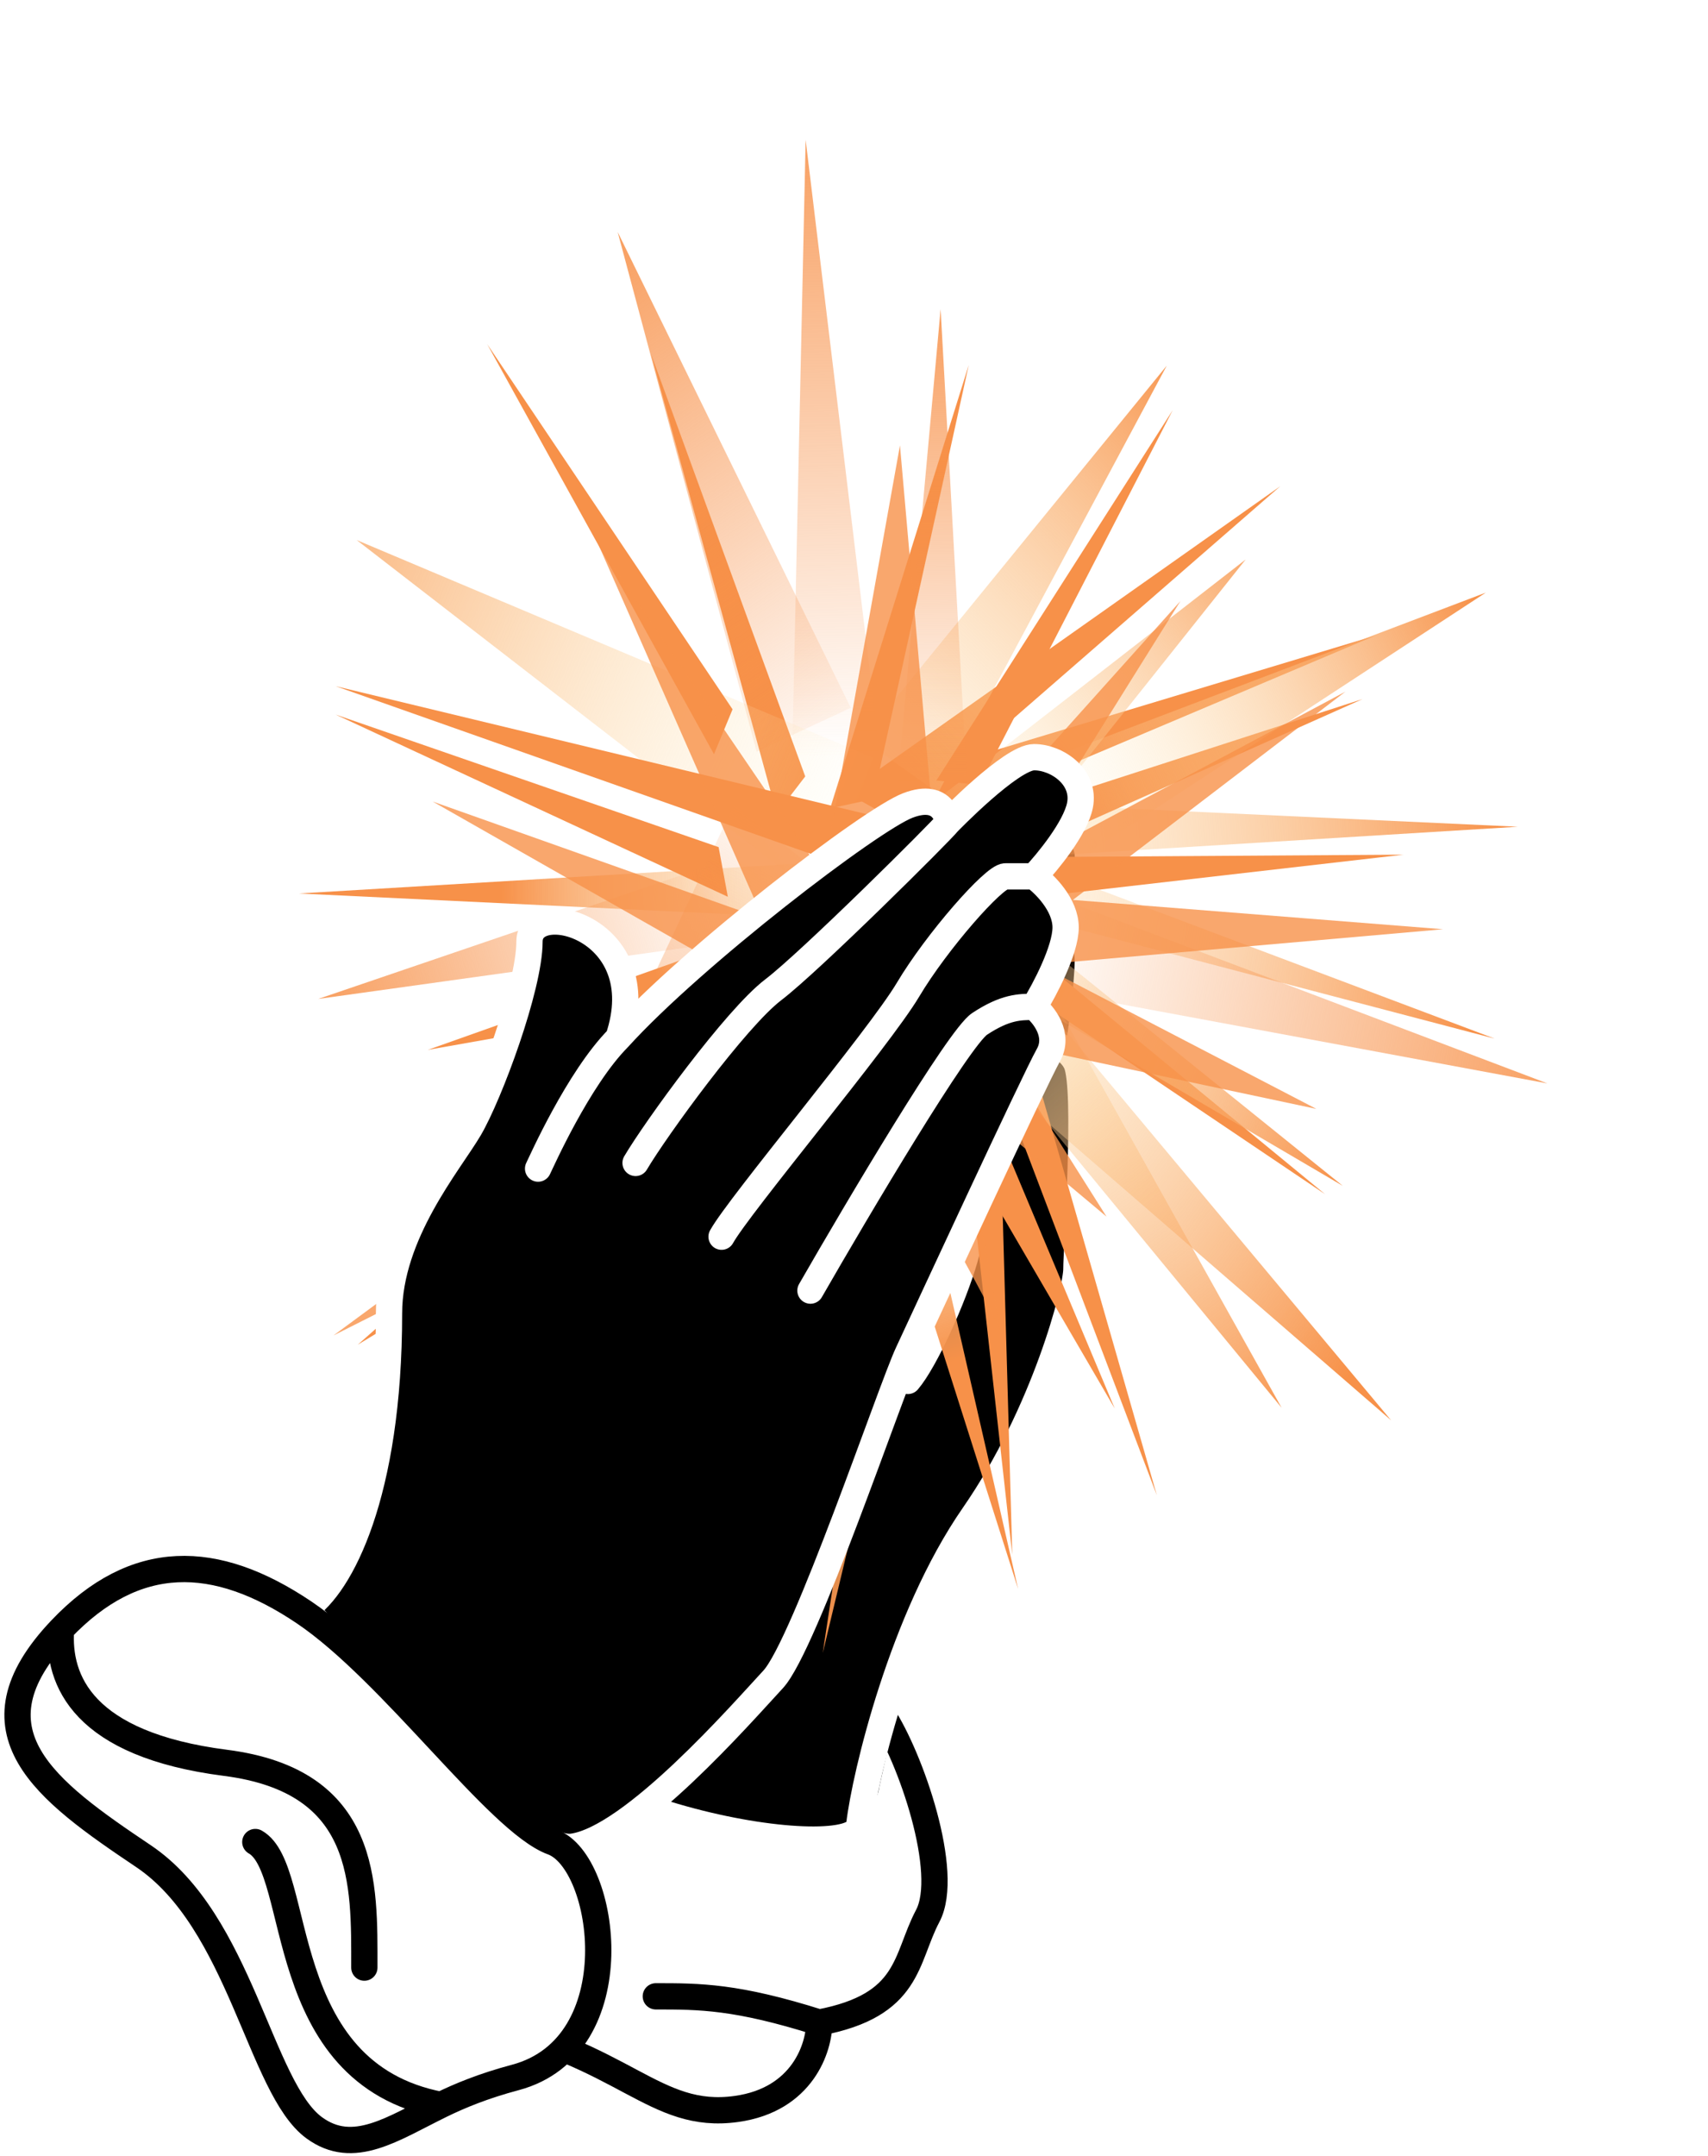 <svg width="195" height="246" viewBox="0 0 195 246" fill="none" xmlns="http://www.w3.org/2000/svg">
<g id="Group 42">
<g id="Vector 65">
<path d="M105.917 218.621C108.525 213.691 103.961 200.543 100.702 195.612L98.873 203.793C98.873 204.56 97.457 208.293 89.373 208.293C79.269 208.293 62.239 198.571 57.675 195.612C53.112 192.654 48.874 199.228 43.007 207.117C37.14 215.005 41.355 228.093 54.373 230.783C71.365 234.293 74.625 241.958 84.078 240.644C91.64 239.592 93.531 233.631 93.531 230.783C103.961 228.811 103.31 223.551 105.917 218.621Z" fill="white"/>
<path d="M93.531 230.783C103.961 228.811 103.31 223.551 105.917 218.621C108.525 213.691 103.961 200.543 100.702 195.612L98.873 203.793C98.873 204.56 97.457 208.293 89.373 208.293C79.269 208.293 62.239 198.571 57.675 195.612C53.112 192.654 48.874 199.228 43.007 207.117C37.14 215.005 41.355 228.093 54.373 230.783C71.365 234.293 74.625 241.958 84.078 240.644C91.64 239.592 93.531 233.631 93.531 230.783ZM93.531 230.783C84.078 227.793 79.874 227.793 74.874 227.793" stroke="black" stroke-width="3" stroke-linecap="round" stroke-linejoin="round"/>
</g>
<g id="Vector 63">
<path d="M111.151 172.915C102.999 184.669 98.76 202.626 98.108 208.176C98.108 213.073 61.589 207.523 54.09 192.505C46.591 177.486 67.132 123.615 67.784 118.718C68.437 113.82 69.415 109.902 74.632 109.576C76.262 114.147 78.871 126.227 77.892 130.798C76.914 135.369 105.281 99.781 110.172 95.537C115.063 91.292 123.867 92.925 124.193 97.496C124.454 101.152 122.345 103.808 121.258 104.678C122.237 105.114 124.193 106.703 124.193 109.576C124.193 112.449 123.323 118.609 122.889 121.329C124.193 124.268 122.889 142.551 122.889 144.837C122.889 147.122 119.302 161.161 111.151 172.915Z" fill="black"/>
<path d="M122.889 121.329C124.193 124.268 122.889 142.551 122.889 144.837C122.889 147.122 119.302 161.161 111.151 172.915C102.999 184.669 98.76 202.626 98.108 208.176C98.108 213.073 61.589 207.523 54.09 192.505C46.591 177.486 67.132 123.615 67.784 118.718C68.437 113.82 69.415 109.902 74.632 109.576C76.262 114.147 78.871 126.227 77.892 130.798C76.914 135.369 105.281 99.781 110.172 95.537C115.063 91.292 123.867 92.925 124.193 97.496C124.454 101.152 122.345 103.808 121.258 104.678C122.237 105.114 124.193 106.703 124.193 109.576C124.193 112.449 123.323 118.609 122.889 121.329ZM122.889 121.329C121.584 118.391 115.063 116.759 113.107 121.329C111.151 125.9 111.477 138.96 110.172 143.531C108.868 148.102 105.607 155.285 103.651 157.57" stroke="white" stroke-width="3" stroke-linecap="round" stroke-linejoin="round"/>
</g>
<g id="Group 41">
<g id="Group 40">
<g id="Vector 3" filter="url(#filter0_f_1162_1280)">
<path d="M170.65 118.514L101.358 92.424L103.486 100.895L170.65 118.514Z" fill="url(#paint0_linear_1162_1280)"/>
</g>
<g id="Vector 22" filter="url(#filter1_f_1162_1280)">
<path d="M74.707 179.093L111.357 111.339L103.874 111.183L74.707 179.093Z" fill="url(#paint1_linear_1162_1280)"/>
</g>
<g id="Vector 8" filter="url(#filter2_f_1162_1280)">
<path d="M158.825 162.071L103.7 96.102L98.03 109.431L158.825 162.071Z" fill="url(#paint2_linear_1162_1280)"/>
</g>
<g id="Vector 23" filter="url(#filter3_f_1162_1280)">
<path d="M40.851 153.435L107.589 113.08L97.758 103.111L40.851 153.435Z" fill="url(#paint3_linear_1162_1280)"/>
</g>
<g id="Vector 4" filter="url(#filter4_f_1162_1280)">
<path d="M173.281 94.336L100.604 90.962L104.689 98.546L173.281 94.336Z" fill="url(#paint4_linear_1162_1280)"/>
</g>
<g id="Vector 24" filter="url(#filter5_f_1162_1280)">
<path d="M93.931 188.613L112.528 111.228L105.345 113.439L93.931 188.613Z" fill="url(#paint5_linear_1162_1280)"/>
</g>
<g id="Vector 10" filter="url(#filter6_f_1162_1280)">
<path d="M116.24 181.318L97.723 100.473L92.49 106.649L116.24 181.318Z" fill="url(#paint6_linear_1162_1280)"/>
</g>
<g id="Vector 25" filter="url(#filter7_f_1162_1280)">
<path d="M34.132 101.951L105.26 105.37L101.271 97.942L34.132 101.951Z" fill="url(#paint7_linear_1162_1280)"/>
</g>
<g id="Vector 5" filter="url(#filter8_f_1162_1280)">
<path d="M157.04 72.517L100.258 89.633L104.999 94.51L157.04 72.517Z" fill="url(#paint8_linear_1162_1280)"/>
</g>
<g id="Vector 26" filter="url(#filter9_f_1162_1280)">
<path d="M115.571 177.413L113.706 111.24L108.628 114.94L115.571 177.413Z" fill="url(#paint9_linear_1162_1280)"/>
</g>
<g id="Vector 6" filter="url(#filter10_f_1162_1280)">
<path d="M146.172 55.477L96.598 90.445L102.308 93.641L146.172 55.477Z" fill="url(#paint10_linear_1162_1280)"/>
</g>
<g id="Vector 27" filter="url(#filter11_f_1162_1280)">
<path d="M132.077 170.624L113.828 107.059L109.934 112.29L132.077 170.624Z" fill="url(#paint11_linear_1162_1280)"/>
</g>
<g id="Vector 11" filter="url(#filter12_f_1162_1280)">
<path d="M133.211 41.716L98.448 84.35L107.089 90.494L133.211 41.716Z" fill="url(#paint12_linear_1162_1280)"/>
</g>
<g id="Vector 28" filter="url(#filter13_f_1162_1280)">
<path d="M146.316 160.63L118.485 110.816L111.507 118.356L146.316 160.63Z" fill="url(#paint13_linear_1162_1280)"/>
</g>
<g id="Vector 12" filter="url(#filter14_f_1162_1280)">
<path d="M110.601 41.643L94.777 92.244L99.693 91.172L110.601 41.643Z" fill="url(#paint14_linear_1162_1280)"/>
</g>
<g id="Vector 29" filter="url(#filter15_f_1162_1280)">
<path d="M151.291 136.272L112.73 104.575L112.551 110.185L151.291 136.272Z" fill="url(#paint15_linear_1162_1280)"/>
</g>
<g id="Vector 14" filter="url(#filter16_f_1162_1280)">
<path d="M74.323 40.374L88.676 92.841L91.932 88.595L74.323 40.374Z" fill="url(#paint16_linear_1162_1280)"/>
</g>
<g id="Vector 30" filter="url(#filter17_f_1162_1280)">
<path d="M160.229 97.523L113.561 97.823L116.378 102.562L160.229 97.523Z" fill="url(#paint17_linear_1162_1280)"/>
</g>
<g id="Vector 13" filter="url(#filter18_f_1162_1280)">
<path d="M91.979 15.953L90.245 95.174L101.855 97.671L91.979 15.953Z" fill="url(#paint18_linear_1162_1280)"/>
</g>
<g id="Vector 31" filter="url(#filter19_f_1162_1280)">
<path d="M176.662 123.624L111.284 98.841L106.687 110.636L176.662 123.624Z" fill="url(#paint19_linear_1162_1280)"/>
</g>
<g id="Vector 19" filter="url(#filter20_f_1162_1280)">
<path d="M79.544 171.046L99.059 102.068L83.277 99.025L79.544 171.046Z" fill="url(#paint20_linear_1162_1280)"/>
</g>
<g id="Vector 32" filter="url(#filter21_f_1162_1280)">
<path d="M40.72 61.623L93.732 102.617L99.688 86.479L40.72 61.623Z" fill="url(#paint21_linear_1162_1280)"/>
</g>
<g id="Vector 15" filter="url(#filter22_f_1162_1280)">
<path d="M55.623 39.27L81.515 86.059L83.635 80.939L55.623 39.27Z" fill="url(#paint22_linear_1162_1280)"/>
</g>
<g id="Vector 33" filter="url(#filter23_f_1162_1280)">
<path d="M155.564 79.767L111.101 94.151L114.89 97.918L155.564 79.767Z" fill="url(#paint23_linear_1162_1280)"/>
</g>
<g id="Vector 18" filter="url(#filter24_f_1162_1280)">
<path d="M169.636 67.619L113.81 88.801L121.277 99.244L169.636 67.619Z" fill="url(#paint24_linear_1162_1280)"/>
</g>
<g id="Vector 34" filter="url(#filter25_f_1162_1280)">
<path d="M142.214 63.842L101.42 95.543L110.735 103.348L142.214 63.842Z" fill="url(#paint25_linear_1162_1280)"/>
</g>
<g id="Vector 16" filter="url(#filter26_f_1162_1280)">
<path d="M38.324 81.539L83.094 102.327L82.045 96.662L38.324 81.539Z" fill="url(#paint26_linear_1162_1280)"/>
</g>
<g id="Vector 35" filter="url(#filter27_f_1162_1280)">
<path d="M133.886 46.803L106.901 89.061L111.83 89.569L133.886 46.803Z" fill="url(#paint27_linear_1162_1280)"/>
</g>
<g id="Vector 21" filter="url(#filter28_f_1162_1280)">
<path d="M36.335 113.983L87.966 106.786L87.682 96.485L36.335 113.983Z" fill="url(#paint28_linear_1162_1280)"/>
</g>
<g id="Vector 36" filter="url(#filter29_f_1162_1280)">
<path d="M107.389 35.275L102.141 93.025L110.753 95.698L107.389 35.275Z" fill="url(#paint29_linear_1162_1280)"/>
</g>
<g id="Vector 17" filter="url(#filter30_f_1162_1280)">
<path d="M94.476 181.977L94.732 98.341L88.208 102.635L94.476 181.977Z" fill="url(#paint30_linear_1162_1280)"/>
</g>
<g id="Vector 37" filter="url(#filter31_f_1162_1280)">
<path d="M38.315 78.295L107.68 102.762L105.534 94.487L38.315 78.295Z" fill="url(#paint31_linear_1162_1280)"/>
</g>
<g id="Vector 7" filter="url(#filter32_f_1162_1280)">
<path d="M153.301 135.312L103.959 95.552L102.551 105.545L153.301 135.312Z" fill="url(#paint32_linear_1162_1280)"/>
</g>
<g id="Vector 38" filter="url(#filter33_f_1162_1280)">
<path d="M64.263 155.218L107.989 113.517L100.001 109.109L64.263 155.218Z" fill="url(#paint33_linear_1162_1280)"/>
</g>
<g id="Vector 20" filter="url(#filter34_f_1162_1280)">
<path d="M58.304 146.106L93.84 99.796L83.786 91.847L58.304 146.106Z" fill="url(#paint34_linear_1162_1280)"/>
</g>
<g id="Vector 39" filter="url(#filter35_f_1162_1280)">
<path d="M70.518 26.472L86.386 85.769L97.13 80.764L70.518 26.472Z" fill="url(#paint35_linear_1162_1280)"/>
</g>
<g id="Vector 9" filter="url(#filter36_f_1162_1280)">
<path d="M127.265 160.714L101.275 98.782L95.613 106.415L127.265 160.714Z" fill="url(#paint36_linear_1162_1280)"/>
</g>
<g id="Vector 40" filter="url(#filter37_f_1162_1280)">
<path d="M48.837 119.798L105.891 109.689L100.786 101.377L48.837 119.798Z" fill="url(#paint37_linear_1162_1280)"/>
</g>
</g>
<g id="Vector 66" filter="url(#filter38_f_1162_1280)">
<path d="M114.242 151.844C111.867 146.612 101.934 129.525 101.614 128.331L80.673 169.479L94.785 123.803L38.077 152.381L89.665 114.367L49.4 91.461L87.109 104.831L68.341 62.194L93.975 99.821L102.747 50.816L107.029 99.493L134.767 68.587L115.693 99.128L153.599 78.924L122.487 102.687L164.757 106.032L118.627 110.079L150.294 126.535L113.649 118.748L126.329 138.824L109.146 124.445L114.242 151.844Z" fill="#F79149" fill-opacity="0.8"/>
</g>
</g>
<g id="Vector 62">
<path d="M44.413 149.856C44.413 170.576 38.848 180.936 34.92 183.526C42.776 192.915 59.862 211.499 65.361 210.722C72.235 209.75 84.673 195.505 88.273 191.62C91.874 187.735 101.693 158.597 103.657 154.388C105.621 150.18 118.059 123.308 119.696 120.394C121.005 118.063 119.15 115.754 118.059 114.89C119.259 112.948 121.66 108.415 121.66 105.825C121.66 103.235 119.259 100.861 118.059 99.998C119.587 98.379 122.772 94.494 123.296 91.904C123.951 88.666 120.678 86.4 118.059 86.4C115.44 86.4 108.24 93.846 108.24 93.846C108.24 93.846 107.912 90.285 103.657 91.904C99.402 93.523 79.108 109.063 70.598 118.452C74.853 105.825 60.451 102.264 60.451 107.444C60.451 112.624 55.869 124.927 53.578 128.812C51.286 132.697 44.413 140.791 44.413 149.856Z" fill="black"/>
<path d="M70.598 118.452C74.853 105.825 60.451 102.264 60.451 107.444C60.451 112.624 55.869 124.927 53.578 128.812C51.286 132.697 44.413 140.791 44.413 149.856C44.413 170.576 38.848 180.936 34.92 183.526C42.776 192.915 59.862 211.499 65.361 210.722C72.235 209.75 84.673 195.505 88.273 191.62C91.874 187.735 101.693 158.597 103.657 154.388C105.621 150.18 118.059 123.308 119.696 120.394C121.005 118.063 119.15 115.754 118.059 114.89M70.598 118.452C79.108 109.063 99.402 93.523 103.657 91.904C107.912 90.285 108.24 93.846 108.24 93.846M70.598 118.452C66.016 123.073 61.76 132.697 61.433 133.344M108.24 93.846C108.24 93.846 115.44 86.4 118.059 86.4C120.678 86.4 123.951 88.666 123.296 91.904C122.772 94.494 119.587 98.379 118.059 99.998M108.24 93.846C107.525 94.785 92.528 109.71 88.273 112.948C84.018 116.185 74.853 128.812 72.562 132.697M118.059 99.998C119.259 100.861 121.66 103.235 121.66 105.825C121.66 108.415 119.259 112.948 118.059 114.89M118.059 99.998C117.404 99.998 115.833 99.998 114.786 99.998C113.477 99.998 106.93 107.444 103.657 112.948C100.384 118.452 84.345 137.553 82.381 141.114M118.059 114.89C116.422 114.89 114.786 114.89 111.84 116.833C109.483 118.387 97.984 137.769 92.528 147.266" stroke="white" stroke-width="3" stroke-linecap="round" stroke-linejoin="round"/>
</g>
<g id="Vector 64">
<path d="M34.695 183.971C24.582 177.175 15.449 177.003 6.968 185.913C-4.123 197.564 5.283 204.349 16.373 211.793C27.464 219.237 29.676 238.262 35.874 242.793C40.363 246.075 44.834 242.88 50.352 240.185C52.452 239.16 55.147 238.031 58.834 237.05C72.208 233.49 69.272 212.452 63.074 210.187C56.876 207.921 44.807 190.768 34.695 183.971Z" fill="white"/>
<path d="M6.968 185.913C15.449 177.003 24.582 177.175 34.695 183.971C44.807 190.768 56.876 207.921 63.074 210.187C69.272 212.452 72.208 233.49 58.834 237.05C55.147 238.031 52.452 239.16 50.352 240.185M6.968 185.913C-4.123 197.564 5.283 204.349 16.373 211.793C27.464 219.237 29.676 238.262 35.874 242.793C40.363 246.075 44.834 242.88 50.352 240.185M6.968 185.913C6.55 191.755 9.467 199.063 25.741 201.149C42.014 203.235 41.597 214.919 41.597 224.516M29.149 210.187C34.695 213.293 31.107 236.524 50.352 240.185" stroke="black" stroke-width="3" stroke-linecap="round" stroke-linejoin="round"/>
</g>
</g>
<defs>
<filter id="filter0_f_1162_1280" x="91.358" y="82.424" width="89.292" height="46.09" filterUnits="userSpaceOnUse" color-interpolation-filters="sRGB">
<feFlood flood-opacity="0" result="BackgroundImageFix"/>
<feBlend mode="normal" in="SourceGraphic" in2="BackgroundImageFix" result="shape"/>
<feGaussianBlur stdDeviation="5" result="effect1_foregroundBlur_1162_1280"/>
</filter>
<filter id="filter1_f_1162_1280" x="64.707" y="101.182" width="56.649" height="87.91" filterUnits="userSpaceOnUse" color-interpolation-filters="sRGB">
<feFlood flood-opacity="0" result="BackgroundImageFix"/>
<feBlend mode="normal" in="SourceGraphic" in2="BackgroundImageFix" result="shape"/>
<feGaussianBlur stdDeviation="5" result="effect1_foregroundBlur_1162_1280"/>
</filter>
<filter id="filter2_f_1162_1280" x="88.03" y="86.102" width="80.795" height="85.97" filterUnits="userSpaceOnUse" color-interpolation-filters="sRGB">
<feFlood flood-opacity="0" result="BackgroundImageFix"/>
<feBlend mode="normal" in="SourceGraphic" in2="BackgroundImageFix" result="shape"/>
<feGaussianBlur stdDeviation="5" result="effect1_foregroundBlur_1162_1280"/>
</filter>
<filter id="filter3_f_1162_1280" x="30.851" y="93.111" width="86.738" height="70.323" filterUnits="userSpaceOnUse" color-interpolation-filters="sRGB">
<feFlood flood-opacity="0" result="BackgroundImageFix"/>
<feBlend mode="normal" in="SourceGraphic" in2="BackgroundImageFix" result="shape"/>
<feGaussianBlur stdDeviation="5" result="effect1_foregroundBlur_1162_1280"/>
</filter>
<filter id="filter4_f_1162_1280" x="90.604" y="80.962" width="92.677" height="27.584" filterUnits="userSpaceOnUse" color-interpolation-filters="sRGB">
<feFlood flood-opacity="0" result="BackgroundImageFix"/>
<feBlend mode="normal" in="SourceGraphic" in2="BackgroundImageFix" result="shape"/>
<feGaussianBlur stdDeviation="5" result="effect1_foregroundBlur_1162_1280"/>
</filter>
<filter id="filter5_f_1162_1280" x="83.931" y="101.228" width="38.597" height="97.385" filterUnits="userSpaceOnUse" color-interpolation-filters="sRGB">
<feFlood flood-opacity="0" result="BackgroundImageFix"/>
<feBlend mode="normal" in="SourceGraphic" in2="BackgroundImageFix" result="shape"/>
<feGaussianBlur stdDeviation="5" result="effect1_foregroundBlur_1162_1280"/>
</filter>
<filter id="filter6_f_1162_1280" x="82.49" y="90.473" width="43.749" height="100.844" filterUnits="userSpaceOnUse" color-interpolation-filters="sRGB">
<feFlood flood-opacity="0" result="BackgroundImageFix"/>
<feBlend mode="normal" in="SourceGraphic" in2="BackgroundImageFix" result="shape"/>
<feGaussianBlur stdDeviation="5" result="effect1_foregroundBlur_1162_1280"/>
</filter>
<filter id="filter7_f_1162_1280" x="24.132" y="87.942" width="91.127" height="27.428" filterUnits="userSpaceOnUse" color-interpolation-filters="sRGB">
<feFlood flood-opacity="0" result="BackgroundImageFix"/>
<feBlend mode="normal" in="SourceGraphic" in2="BackgroundImageFix" result="shape"/>
<feGaussianBlur stdDeviation="5" result="effect1_foregroundBlur_1162_1280"/>
</filter>
<filter id="filter8_f_1162_1280" x="90.258" y="62.517" width="76.782" height="41.993" filterUnits="userSpaceOnUse" color-interpolation-filters="sRGB">
<feFlood flood-opacity="0" result="BackgroundImageFix"/>
<feBlend mode="normal" in="SourceGraphic" in2="BackgroundImageFix" result="shape"/>
<feGaussianBlur stdDeviation="5" result="effect1_foregroundBlur_1162_1280"/>
</filter>
<filter id="filter9_f_1162_1280" x="98.628" y="101.24" width="26.943" height="86.174" filterUnits="userSpaceOnUse" color-interpolation-filters="sRGB">
<feFlood flood-opacity="0" result="BackgroundImageFix"/>
<feBlend mode="normal" in="SourceGraphic" in2="BackgroundImageFix" result="shape"/>
<feGaussianBlur stdDeviation="5" result="effect1_foregroundBlur_1162_1280"/>
</filter>
<filter id="filter10_f_1162_1280" x="86.598" y="45.477" width="69.574" height="58.164" filterUnits="userSpaceOnUse" color-interpolation-filters="sRGB">
<feFlood flood-opacity="0" result="BackgroundImageFix"/>
<feBlend mode="normal" in="SourceGraphic" in2="BackgroundImageFix" result="shape"/>
<feGaussianBlur stdDeviation="5" result="effect1_foregroundBlur_1162_1280"/>
</filter>
<filter id="filter11_f_1162_1280" x="99.934" y="97.059" width="42.143" height="83.566" filterUnits="userSpaceOnUse" color-interpolation-filters="sRGB">
<feFlood flood-opacity="0" result="BackgroundImageFix"/>
<feBlend mode="normal" in="SourceGraphic" in2="BackgroundImageFix" result="shape"/>
<feGaussianBlur stdDeviation="5" result="effect1_foregroundBlur_1162_1280"/>
</filter>
<filter id="filter12_f_1162_1280" x="88.448" y="31.716" width="54.763" height="68.778" filterUnits="userSpaceOnUse" color-interpolation-filters="sRGB">
<feFlood flood-opacity="0" result="BackgroundImageFix"/>
<feBlend mode="normal" in="SourceGraphic" in2="BackgroundImageFix" result="shape"/>
<feGaussianBlur stdDeviation="5" result="effect1_foregroundBlur_1162_1280"/>
</filter>
<filter id="filter13_f_1162_1280" x="101.507" y="100.816" width="54.809" height="69.814" filterUnits="userSpaceOnUse" color-interpolation-filters="sRGB">
<feFlood flood-opacity="0" result="BackgroundImageFix"/>
<feBlend mode="normal" in="SourceGraphic" in2="BackgroundImageFix" result="shape"/>
<feGaussianBlur stdDeviation="5" result="effect1_foregroundBlur_1162_1280"/>
</filter>
<filter id="filter14_f_1162_1280" x="84.777" y="31.643" width="35.823" height="70.602" filterUnits="userSpaceOnUse" color-interpolation-filters="sRGB">
<feFlood flood-opacity="0" result="BackgroundImageFix"/>
<feBlend mode="normal" in="SourceGraphic" in2="BackgroundImageFix" result="shape"/>
<feGaussianBlur stdDeviation="5" result="effect1_foregroundBlur_1162_1280"/>
</filter>
<filter id="filter15_f_1162_1280" x="102.551" y="94.575" width="58.74" height="51.697" filterUnits="userSpaceOnUse" color-interpolation-filters="sRGB">
<feFlood flood-opacity="0" result="BackgroundImageFix"/>
<feBlend mode="normal" in="SourceGraphic" in2="BackgroundImageFix" result="shape"/>
<feGaussianBlur stdDeviation="5" result="effect1_foregroundBlur_1162_1280"/>
</filter>
<filter id="filter16_f_1162_1280" x="64.323" y="30.374" width="37.609" height="72.467" filterUnits="userSpaceOnUse" color-interpolation-filters="sRGB">
<feFlood flood-opacity="0" result="BackgroundImageFix"/>
<feBlend mode="normal" in="SourceGraphic" in2="BackgroundImageFix" result="shape"/>
<feGaussianBlur stdDeviation="5" result="effect1_foregroundBlur_1162_1280"/>
</filter>
<filter id="filter17_f_1162_1280" x="103.562" y="87.523" width="66.668" height="25.038" filterUnits="userSpaceOnUse" color-interpolation-filters="sRGB">
<feFlood flood-opacity="0" result="BackgroundImageFix"/>
<feBlend mode="normal" in="SourceGraphic" in2="BackgroundImageFix" result="shape"/>
<feGaussianBlur stdDeviation="5" result="effect1_foregroundBlur_1162_1280"/>
</filter>
<filter id="filter18_f_1162_1280" x="80.246" y="5.953" width="31.609" height="101.718" filterUnits="userSpaceOnUse" color-interpolation-filters="sRGB">
<feFlood flood-opacity="0" result="BackgroundImageFix"/>
<feBlend mode="normal" in="SourceGraphic" in2="BackgroundImageFix" result="shape"/>
<feGaussianBlur stdDeviation="5" result="effect1_foregroundBlur_1162_1280"/>
</filter>
<filter id="filter19_f_1162_1280" x="96.688" y="88.841" width="89.974" height="44.783" filterUnits="userSpaceOnUse" color-interpolation-filters="sRGB">
<feFlood flood-opacity="0" result="BackgroundImageFix"/>
<feBlend mode="normal" in="SourceGraphic" in2="BackgroundImageFix" result="shape"/>
<feGaussianBlur stdDeviation="5" result="effect1_foregroundBlur_1162_1280"/>
</filter>
<filter id="filter20_f_1162_1280" x="69.544" y="89.025" width="39.516" height="92.021" filterUnits="userSpaceOnUse" color-interpolation-filters="sRGB">
<feFlood flood-opacity="0" result="BackgroundImageFix"/>
<feBlend mode="normal" in="SourceGraphic" in2="BackgroundImageFix" result="shape"/>
<feGaussianBlur stdDeviation="5" result="effect1_foregroundBlur_1162_1280"/>
</filter>
<filter id="filter21_f_1162_1280" x="30.72" y="51.623" width="78.968" height="60.994" filterUnits="userSpaceOnUse" color-interpolation-filters="sRGB">
<feFlood flood-opacity="0" result="BackgroundImageFix"/>
<feBlend mode="normal" in="SourceGraphic" in2="BackgroundImageFix" result="shape"/>
<feGaussianBlur stdDeviation="5" result="effect1_foregroundBlur_1162_1280"/>
</filter>
<filter id="filter22_f_1162_1280" x="45.623" y="29.27" width="48.012" height="66.789" filterUnits="userSpaceOnUse" color-interpolation-filters="sRGB">
<feFlood flood-opacity="0" result="BackgroundImageFix"/>
<feBlend mode="normal" in="SourceGraphic" in2="BackgroundImageFix" result="shape"/>
<feGaussianBlur stdDeviation="5" result="effect1_foregroundBlur_1162_1280"/>
</filter>
<filter id="filter23_f_1162_1280" x="101.101" y="69.767" width="64.463" height="38.151" filterUnits="userSpaceOnUse" color-interpolation-filters="sRGB">
<feFlood flood-opacity="0" result="BackgroundImageFix"/>
<feBlend mode="normal" in="SourceGraphic" in2="BackgroundImageFix" result="shape"/>
<feGaussianBlur stdDeviation="5" result="effect1_foregroundBlur_1162_1280"/>
</filter>
<filter id="filter24_f_1162_1280" x="103.81" y="57.619" width="75.826" height="51.625" filterUnits="userSpaceOnUse" color-interpolation-filters="sRGB">
<feFlood flood-opacity="0" result="BackgroundImageFix"/>
<feBlend mode="normal" in="SourceGraphic" in2="BackgroundImageFix" result="shape"/>
<feGaussianBlur stdDeviation="5" result="effect1_foregroundBlur_1162_1280"/>
</filter>
<filter id="filter25_f_1162_1280" x="91.42" y="53.842" width="60.794" height="59.506" filterUnits="userSpaceOnUse" color-interpolation-filters="sRGB">
<feFlood flood-opacity="0" result="BackgroundImageFix"/>
<feBlend mode="normal" in="SourceGraphic" in2="BackgroundImageFix" result="shape"/>
<feGaussianBlur stdDeviation="5" result="effect1_foregroundBlur_1162_1280"/>
</filter>
<filter id="filter26_f_1162_1280" x="28.324" y="71.539" width="64.769" height="40.788" filterUnits="userSpaceOnUse" color-interpolation-filters="sRGB">
<feFlood flood-opacity="0" result="BackgroundImageFix"/>
<feBlend mode="normal" in="SourceGraphic" in2="BackgroundImageFix" result="shape"/>
<feGaussianBlur stdDeviation="5" result="effect1_foregroundBlur_1162_1280"/>
</filter>
<filter id="filter27_f_1162_1280" x="96.901" y="36.803" width="46.985" height="62.765" filterUnits="userSpaceOnUse" color-interpolation-filters="sRGB">
<feFlood flood-opacity="0" result="BackgroundImageFix"/>
<feBlend mode="normal" in="SourceGraphic" in2="BackgroundImageFix" result="shape"/>
<feGaussianBlur stdDeviation="5" result="effect1_foregroundBlur_1162_1280"/>
</filter>
<filter id="filter28_f_1162_1280" x="26.335" y="86.485" width="71.63" height="37.498" filterUnits="userSpaceOnUse" color-interpolation-filters="sRGB">
<feFlood flood-opacity="0" result="BackgroundImageFix"/>
<feBlend mode="normal" in="SourceGraphic" in2="BackgroundImageFix" result="shape"/>
<feGaussianBlur stdDeviation="5" result="effect1_foregroundBlur_1162_1280"/>
</filter>
<filter id="filter29_f_1162_1280" x="92.141" y="25.275" width="28.612" height="80.423" filterUnits="userSpaceOnUse" color-interpolation-filters="sRGB">
<feFlood flood-opacity="0" result="BackgroundImageFix"/>
<feBlend mode="normal" in="SourceGraphic" in2="BackgroundImageFix" result="shape"/>
<feGaussianBlur stdDeviation="5" result="effect1_foregroundBlur_1162_1280"/>
</filter>
<filter id="filter30_f_1162_1280" x="78.208" y="88.341" width="26.524" height="103.636" filterUnits="userSpaceOnUse" color-interpolation-filters="sRGB">
<feFlood flood-opacity="0" result="BackgroundImageFix"/>
<feBlend mode="normal" in="SourceGraphic" in2="BackgroundImageFix" result="shape"/>
<feGaussianBlur stdDeviation="5" result="effect1_foregroundBlur_1162_1280"/>
</filter>
<filter id="filter31_f_1162_1280" x="28.315" y="68.295" width="89.364" height="44.468" filterUnits="userSpaceOnUse" color-interpolation-filters="sRGB">
<feFlood flood-opacity="0" result="BackgroundImageFix"/>
<feBlend mode="normal" in="SourceGraphic" in2="BackgroundImageFix" result="shape"/>
<feGaussianBlur stdDeviation="5" result="effect1_foregroundBlur_1162_1280"/>
</filter>
<filter id="filter32_f_1162_1280" x="92.551" y="85.552" width="70.75" height="59.76" filterUnits="userSpaceOnUse" color-interpolation-filters="sRGB">
<feFlood flood-opacity="0" result="BackgroundImageFix"/>
<feBlend mode="normal" in="SourceGraphic" in2="BackgroundImageFix" result="shape"/>
<feGaussianBlur stdDeviation="5" result="effect1_foregroundBlur_1162_1280"/>
</filter>
<filter id="filter33_f_1162_1280" x="54.263" y="99.109" width="63.727" height="66.109" filterUnits="userSpaceOnUse" color-interpolation-filters="sRGB">
<feFlood flood-opacity="0" result="BackgroundImageFix"/>
<feBlend mode="normal" in="SourceGraphic" in2="BackgroundImageFix" result="shape"/>
<feGaussianBlur stdDeviation="5" result="effect1_foregroundBlur_1162_1280"/>
</filter>
<filter id="filter34_f_1162_1280" x="48.304" y="81.847" width="55.536" height="74.259" filterUnits="userSpaceOnUse" color-interpolation-filters="sRGB">
<feFlood flood-opacity="0" result="BackgroundImageFix"/>
<feBlend mode="normal" in="SourceGraphic" in2="BackgroundImageFix" result="shape"/>
<feGaussianBlur stdDeviation="5" result="effect1_foregroundBlur_1162_1280"/>
</filter>
<filter id="filter35_f_1162_1280" x="60.518" y="16.472" width="46.612" height="79.297" filterUnits="userSpaceOnUse" color-interpolation-filters="sRGB">
<feFlood flood-opacity="0" result="BackgroundImageFix"/>
<feBlend mode="normal" in="SourceGraphic" in2="BackgroundImageFix" result="shape"/>
<feGaussianBlur stdDeviation="5" result="effect1_foregroundBlur_1162_1280"/>
</filter>
<filter id="filter36_f_1162_1280" x="85.613" y="88.782" width="51.652" height="81.932" filterUnits="userSpaceOnUse" color-interpolation-filters="sRGB">
<feFlood flood-opacity="0" result="BackgroundImageFix"/>
<feBlend mode="normal" in="SourceGraphic" in2="BackgroundImageFix" result="shape"/>
<feGaussianBlur stdDeviation="5" result="effect1_foregroundBlur_1162_1280"/>
</filter>
<filter id="filter37_f_1162_1280" x="38.837" y="91.377" width="77.054" height="38.421" filterUnits="userSpaceOnUse" color-interpolation-filters="sRGB">
<feFlood flood-opacity="0" result="BackgroundImageFix"/>
<feBlend mode="normal" in="SourceGraphic" in2="BackgroundImageFix" result="shape"/>
<feGaussianBlur stdDeviation="5" result="effect1_foregroundBlur_1162_1280"/>
</filter>
<filter id="filter38_f_1162_1280" x="28.077" y="40.816" width="146.68" height="138.663" filterUnits="userSpaceOnUse" color-interpolation-filters="sRGB">
<feFlood flood-opacity="0" result="BackgroundImageFix"/>
<feBlend mode="normal" in="SourceGraphic" in2="BackgroundImageFix" result="shape"/>
<feGaussianBlur stdDeviation="5" result="effect1_foregroundBlur_1162_1280"/>
</filter>
<linearGradient id="paint0_linear_1162_1280" x1="98.933" y1="96.648" x2="169.646" y2="108.441" gradientUnits="userSpaceOnUse">
<stop stop-color="#FFF6CB" stop-opacity="0"/>
<stop offset="1" stop-color="#F79149"/>
</linearGradient>
<linearGradient id="paint1_linear_1162_1280" x1="108.381" y1="107.47" x2="69.463" y2="172.697" gradientUnits="userSpaceOnUse">
<stop stop-color="#FFF6CB" stop-opacity="0"/>
<stop offset="1" stop-color="#F79149"/>
</linearGradient>
<linearGradient id="paint2_linear_1162_1280" x1="97.96" y1="105.352" x2="158.919" y2="150.443" gradientUnits="userSpaceOnUse">
<stop stop-color="#FFF4C4" stop-opacity="0"/>
<stop offset="1" stop-color="#F79149"/>
</linearGradient>
<linearGradient id="paint3_linear_1162_1280" x1="101.158" y1="104.215" x2="40.893" y2="141.328" gradientUnits="userSpaceOnUse">
<stop stop-color="#FFF4C4" stop-opacity="0"/>
<stop offset="1" stop-color="#F79149"/>
</linearGradient>
<linearGradient id="paint4_linear_1162_1280" x1="99.433" y1="98.206" x2="171.427" y2="92.196" gradientUnits="userSpaceOnUse">
<stop stop-color="#FFF4C4" stop-opacity="0"/>
<stop offset="1" stop-color="#F79149"/>
</linearGradient>
<linearGradient id="paint5_linear_1162_1280" x1="106.77" y1="107.87" x2="88.545" y2="185.455" gradientUnits="userSpaceOnUse">
<stop stop-color="#FFF4C4" stop-opacity="0"/>
<stop offset="1" stop-color="#F79149"/>
</linearGradient>
<linearGradient id="paint6_linear_1162_1280" x1="94.466" y1="106.695" x2="107.959" y2="155.646" gradientUnits="userSpaceOnUse">
<stop stop-color="#FFF4C4" stop-opacity="0"/>
<stop offset="1" stop-color="#F79149"/>
</linearGradient>
<linearGradient id="paint7_linear_1162_1280" x1="100.804" y1="100.059" x2="57.24" y2="100.489" gradientUnits="userSpaceOnUse">
<stop stop-color="#FFF4C4" stop-opacity="0"/>
<stop offset="1" stop-color="#F79149"/>
</linearGradient>
<linearGradient id="paint8_linear_1162_1280" x1="100.279" y1="93.85" x2="166.271" y2="73.213" gradientUnits="userSpaceOnUse">
<stop stop-color="#F79149"/>
<stop offset="1" stop-color="#F79149"/>
</linearGradient>
<linearGradient id="paint9_linear_1162_1280" x1="110.201" y1="110.042" x2="114.314" y2="187.093" gradientUnits="userSpaceOnUse">
<stop stop-color="#F79149"/>
<stop offset="1" stop-color="#F79149"/>
</linearGradient>
<linearGradient id="paint10_linear_1162_1280" x1="97.668" y1="94.528" x2="157.48" y2="56.958" gradientUnits="userSpaceOnUse">
<stop stop-color="#F79149"/>
<stop offset="1" stop-color="#F79149"/>
</linearGradient>
<linearGradient id="paint11_linear_1162_1280" x1="110.206" y1="107.031" x2="138.783" y2="178.216" gradientUnits="userSpaceOnUse">
<stop stop-color="#F79149"/>
<stop offset="1" stop-color="#F79149"/>
</linearGradient>
<linearGradient id="paint12_linear_1162_1280" x1="92.706" y1="99.783" x2="143.96" y2="48.256" gradientUnits="userSpaceOnUse">
<stop stop-color="#FFF4C4" stop-opacity="0"/>
<stop offset="1" stop-color="#F79149"/>
</linearGradient>
<linearGradient id="paint13_linear_1162_1280" x1="106.923" y1="100.161" x2="152.24" y2="159.952" gradientUnits="userSpaceOnUse">
<stop stop-color="#FFF4C4" stop-opacity="0"/>
<stop offset="1" stop-color="#F79149"/>
</linearGradient>
<linearGradient id="paint14_linear_1162_1280" x1="97.191" y1="94.337" x2="118.981" y2="36.599" gradientUnits="userSpaceOnUse">
<stop stop-color="#F79149"/>
<stop offset="1" stop-color="#F79149"/>
</linearGradient>
<linearGradient id="paint15_linear_1162_1280" x1="110.468" y1="106.571" x2="160.626" y2="134.036" gradientUnits="userSpaceOnUse">
<stop stop-color="#F79149"/>
<stop offset="1" stop-color="#F79149"/>
</linearGradient>
<linearGradient id="paint16_linear_1162_1280" x1="91.654" y1="92.912" x2="69.092" y2="33.969" gradientUnits="userSpaceOnUse">
<stop stop-color="#F79149"/>
<stop offset="1" stop-color="#F79149"/>
</linearGradient>
<linearGradient id="paint17_linear_1162_1280" x1="112.855" y1="101.013" x2="166.912" y2="96.45" gradientUnits="userSpaceOnUse">
<stop stop-color="#F79149"/>
<stop offset="1" stop-color="#F79149"/>
</linearGradient>
<linearGradient id="paint18_linear_1162_1280" x1="97.199" y1="86.253" x2="95.525" y2="3.757" gradientUnits="userSpaceOnUse">
<stop stop-color="#F79149" stop-opacity="0"/>
<stop offset="1" stop-color="#F79149"/>
</linearGradient>
<linearGradient id="paint19_linear_1162_1280" x1="117.177" y1="108.919" x2="187.682" y2="121.959" gradientUnits="userSpaceOnUse">
<stop stop-color="#F79149" stop-opacity="0"/>
<stop offset="1" stop-color="#F79149"/>
</linearGradient>
<linearGradient id="paint20_linear_1162_1280" x1="90.622" y1="96.955" x2="67.361" y2="190.199" gradientUnits="userSpaceOnUse">
<stop stop-color="#FFF4C4" stop-opacity="0"/>
<stop offset="1" stop-color="#F79149"/>
</linearGradient>
<linearGradient id="paint21_linear_1162_1280" x1="99.81" y1="94.999" x2="19.759" y2="61.228" gradientUnits="userSpaceOnUse">
<stop stop-color="#FFF4C4" stop-opacity="0"/>
<stop offset="1" stop-color="#F79149"/>
</linearGradient>
<linearGradient id="paint22_linear_1162_1280" x1="84.374" y1="85.23" x2="46.498" y2="36.672" gradientUnits="userSpaceOnUse">
<stop stop-color="#F79149"/>
<stop offset="1" stop-color="#F79149"/>
</linearGradient>
<linearGradient id="paint23_linear_1162_1280" x1="111.168" y1="97.473" x2="162.913" y2="80.405" gradientUnits="userSpaceOnUse">
<stop stop-color="#F79149"/>
<stop offset="1" stop-color="#F79149"/>
</linearGradient>
<linearGradient id="paint24_linear_1162_1280" x1="119.361" y1="95.341" x2="170.133" y2="71.34" gradientUnits="userSpaceOnUse">
<stop stop-color="#FFF4C4" stop-opacity="0"/>
<stop offset="1" stop-color="#F79149"/>
</linearGradient>
<linearGradient id="paint25_linear_1162_1280" x1="108.072" y1="100.177" x2="151.848" y2="64.558" gradientUnits="userSpaceOnUse">
<stop stop-color="#FFF4C4" stop-opacity="0"/>
<stop offset="1" stop-color="#F79149"/>
</linearGradient>
<linearGradient id="paint26_linear_1162_1280" x1="84.878" y1="99.688" x2="30.16" y2="84.567" gradientUnits="userSpaceOnUse">
<stop stop-color="#F79149"/>
<stop offset="1" stop-color="#F79149"/>
</linearGradient>
<linearGradient id="paint27_linear_1162_1280" x1="108.703" y1="91.749" x2="144.031" y2="45.426" gradientUnits="userSpaceOnUse">
<stop stop-color="#F79149"/>
<stop offset="1" stop-color="#F79149"/>
</linearGradient>
<linearGradient id="paint28_linear_1162_1280" x1="82.848" y1="99.711" x2="29.132" y2="113.734" gradientUnits="userSpaceOnUse">
<stop stop-color="#F79149" stop-opacity="0"/>
<stop offset="1" stop-color="#F79149"/>
</linearGradient>
<linearGradient id="paint29_linear_1162_1280" x1="109.125" y1="89.553" x2="109.669" y2="27.585" gradientUnits="userSpaceOnUse">
<stop stop-color="#F79149" stop-opacity="0"/>
<stop offset="1" stop-color="#F79149"/>
</linearGradient>
<linearGradient id="paint30_linear_1162_1280" x1="90.377" y1="96.57" x2="89.859" y2="194.085" gradientUnits="userSpaceOnUse">
<stop stop-color="#F79149"/>
<stop offset="1" stop-color="#F79149"/>
</linearGradient>
<linearGradient id="paint31_linear_1162_1280" x1="110.096" y1="98.579" x2="26.875" y2="81.438" gradientUnits="userSpaceOnUse">
<stop stop-color="#F79149"/>
<stop offset="1" stop-color="#F79149"/>
</linearGradient>
<linearGradient id="paint32_linear_1162_1280" x1="99.673" y1="101.135" x2="156.977" y2="125.672" gradientUnits="userSpaceOnUse">
<stop stop-color="#FFF4C4" stop-opacity="0"/>
<stop offset="1" stop-color="#F79149"/>
</linearGradient>
<linearGradient id="paint33_linear_1162_1280" x1="104.287" y1="107.282" x2="60.229" y2="150.519" gradientUnits="userSpaceOnUse">
<stop stop-color="#FFF4C4" stop-opacity="0"/>
<stop offset="1" stop-color="#F79149"/>
</linearGradient>
<linearGradient id="paint34_linear_1162_1280" x1="83.843" y1="84.768" x2="45.991" y2="149.763" gradientUnits="userSpaceOnUse">
<stop stop-color="#F79149" stop-opacity="0"/>
<stop offset="1" stop-color="#F79149"/>
</linearGradient>
<linearGradient id="paint35_linear_1162_1280" x1="102.224" y1="84.775" x2="60.242" y2="22.051" gradientUnits="userSpaceOnUse">
<stop stop-color="#F79149" stop-opacity="0"/>
<stop offset="1" stop-color="#F79149"/>
</linearGradient>
<linearGradient id="paint36_linear_1162_1280" x1="96.517" y1="98.818" x2="137.536" y2="165.724" gradientUnits="userSpaceOnUse">
<stop stop-color="#FFF4C4" stop-opacity="0"/>
<stop offset="0.478" stop-color="#F79149"/>
</linearGradient>
<linearGradient id="paint37_linear_1162_1280" x1="106.895" y1="104.549" x2="40.263" y2="120.021" gradientUnits="userSpaceOnUse">
<stop stop-color="#FFF4C4" stop-opacity="0"/>
<stop offset="0.478" stop-color="#F79149"/>
</linearGradient>
</defs>
</svg>
